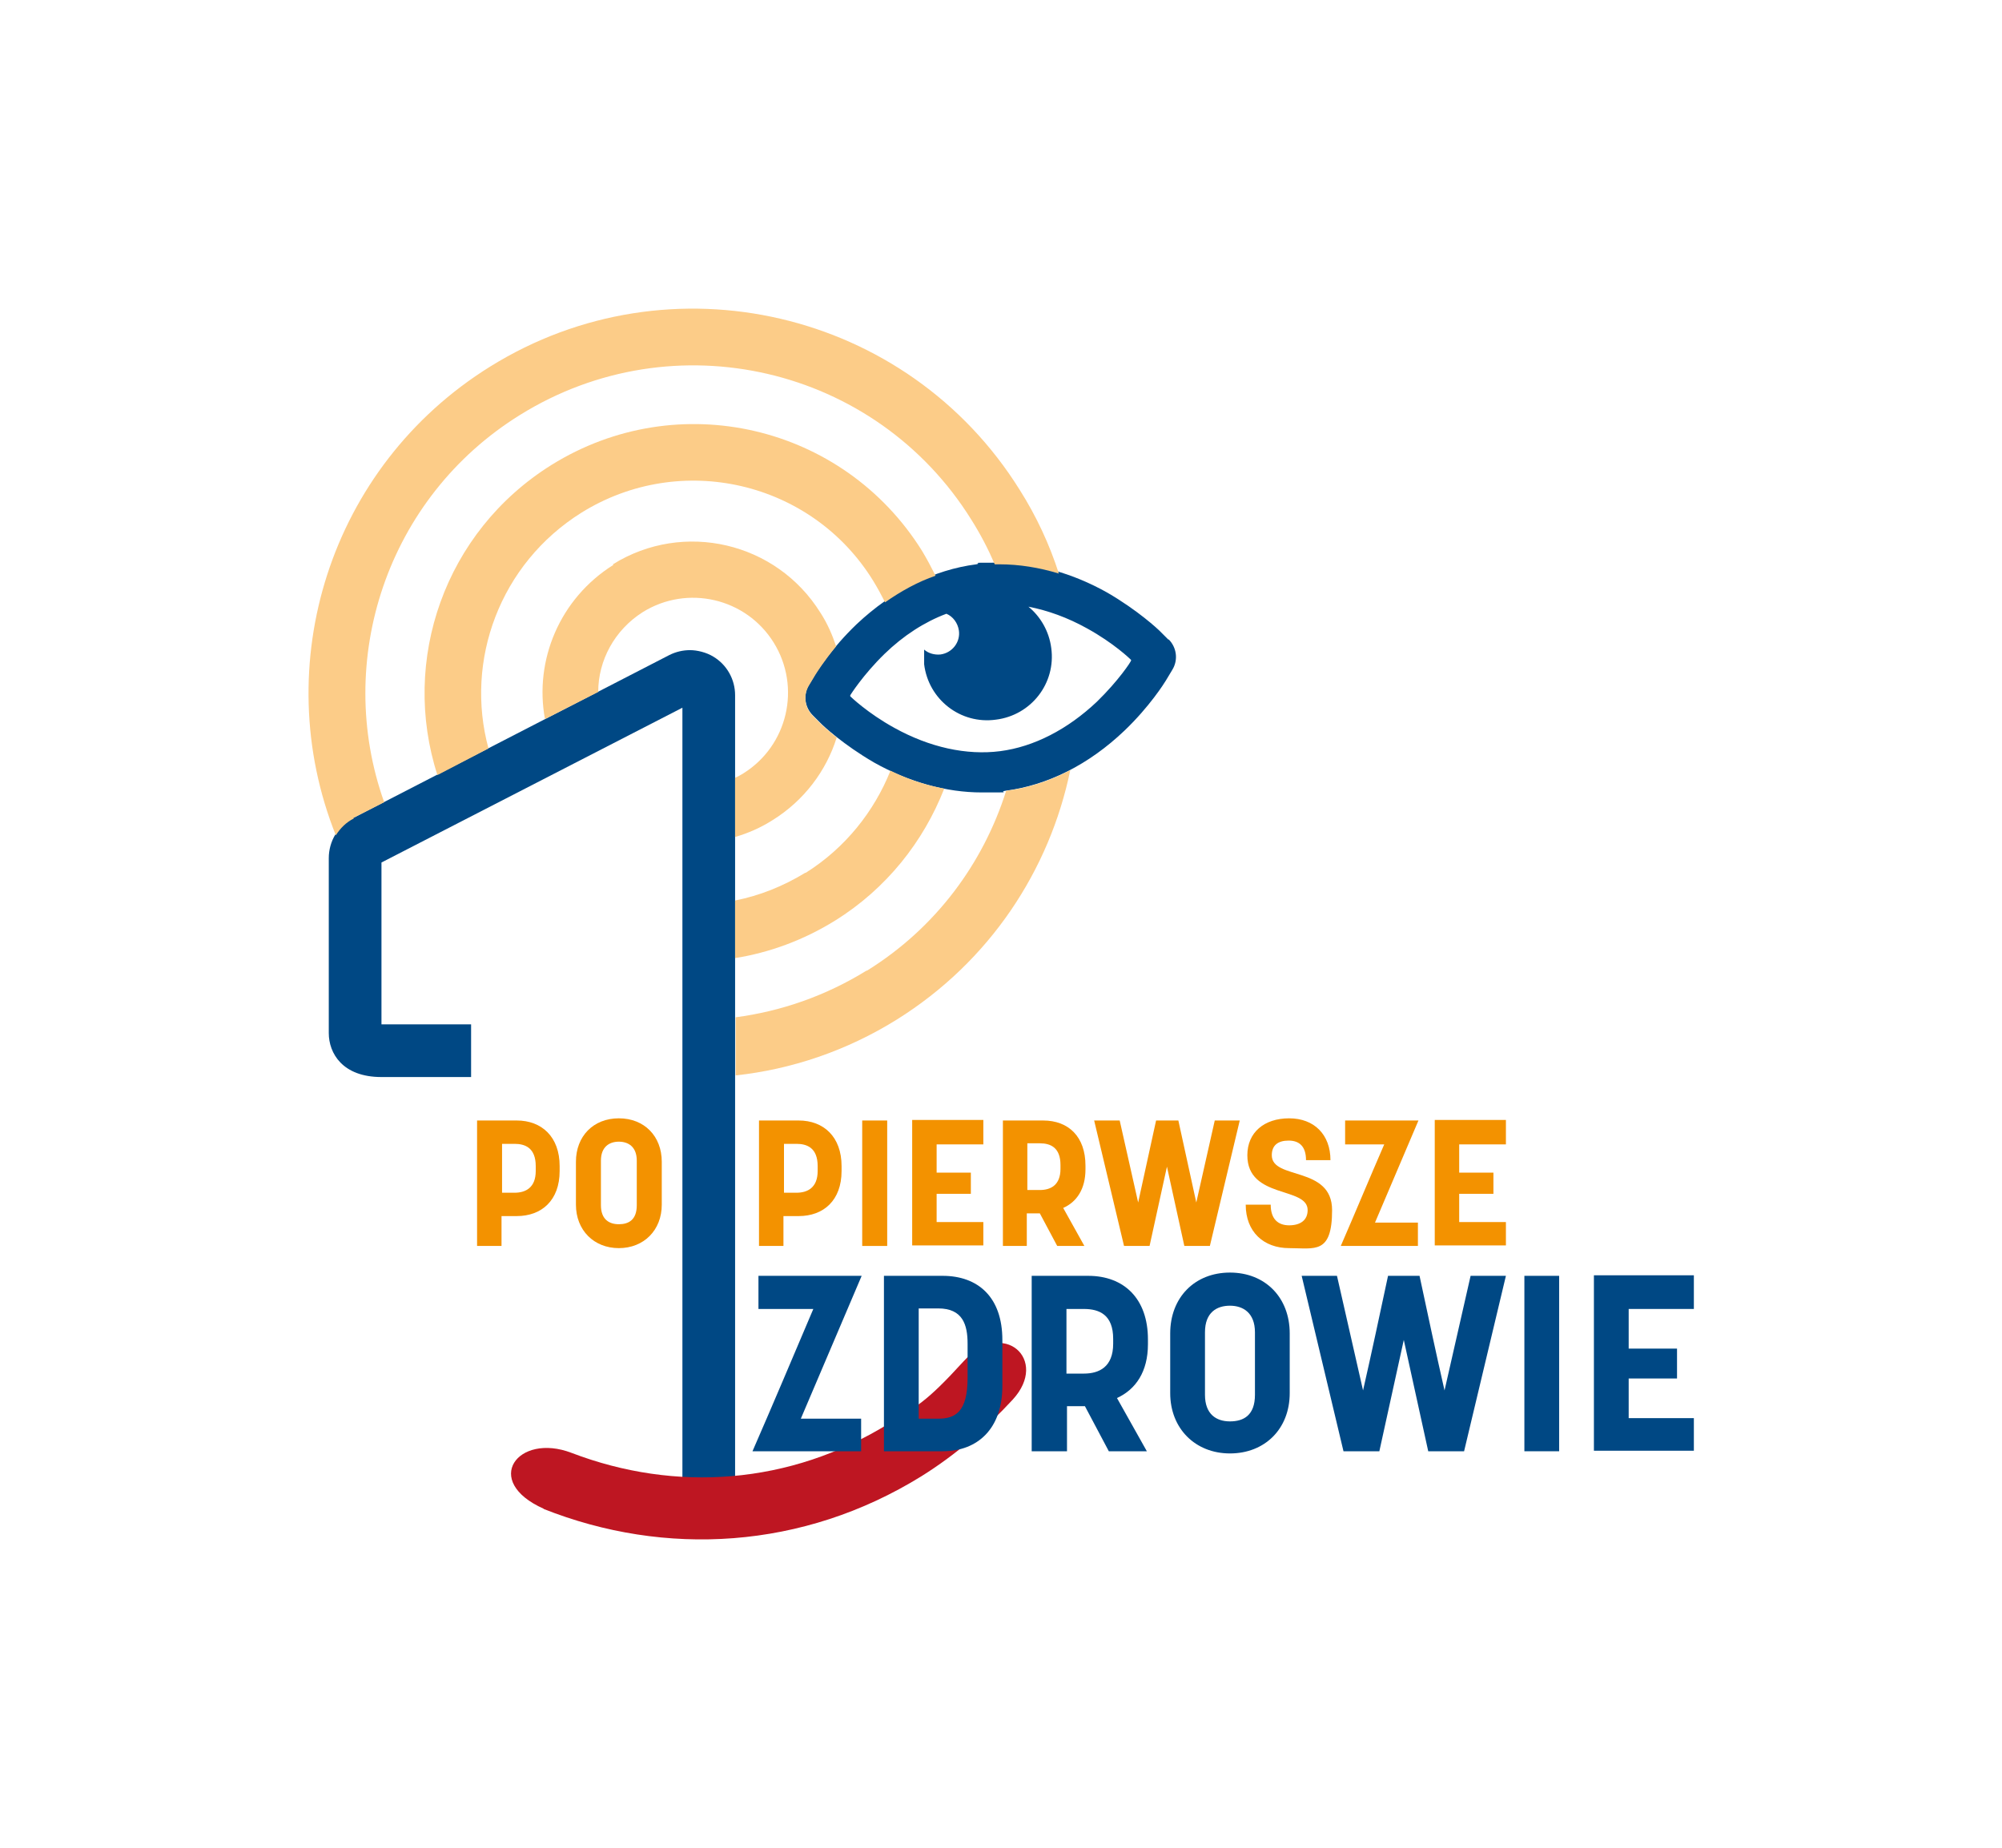 <?xml version="1.0" encoding="UTF-8"?>
<svg id="Warstwa_1" data-name="Warstwa 1" xmlns="http://www.w3.org/2000/svg" width="130mm" height="120mm" version="1.1" viewBox="0 0 368.5 340.2">
  <defs>
    <style>
      .cls-1 {
        fill: #fccc88;
      }

      .cls-1, .cls-2, .cls-3, .cls-4 {
        stroke-width: 0px;
      }

      .cls-1, .cls-3 {
        fill-rule: evenodd;
      }

      .cls-2 {
        fill: #f39200;
      }

      .cls-3 {
        fill: #be1622;
      }

      .cls-4 {
        fill: #004884;
      }
    </style>
  </defs>
  <path class="cls-4" d="M215.1,117.8l-1.7-1.7c-.2-.2-3.9-3.7-9.6-7-6.4-3.6-13.3-5.5-19.8-5.5s-2.9,0-4.3.3c-7.8,1-15.4,4.8-22,11-4.7,4.5-7.3,8.7-7.6,9.2l-1.2,2c-1.1,1.8-.8,4.1.7,5.6l1.7,1.7c.2.2,3.9,3.7,9.6,7,6.4,3.6,13.3,5.5,19.8,5.5s2.9,0,4.3-.3c7.8-1,15.4-4.8,22-11.1,4.6-4.4,7.3-8.7,7.6-9.2l1.2-2c1.1-1.8.8-4.1-.7-5.6ZM208.2,121.6c0,.2-2.3,3.7-6.3,7.6-5.4,5.1-11.6,8.3-17.8,9.1-6.2.8-13-.7-19.5-4.3-4.9-2.7-8-5.7-8.1-5.8h0c0,0,0-.2,0-.2,0,0,2.3-3.7,6.3-7.6,3.5-3.4,7.4-5.9,11.4-7.4,1.2.5,2.1,1.7,2.3,3.1.3,2.1-1.2,4.1-3.4,4.4-1.1.1-2.2-.2-3-.9,0,.9,0,1.8,0,2.7.8,6.5,6.7,11.1,13.2,10.2,6.5-.8,11.1-6.7,10.2-13.2-.4-3.1-2-5.8-4.2-7.6,3.6.7,7.2,2,10.8,4,4.9,2.7,7.9,5.6,8.1,5.8h0c0,0,0,.2,0,.2Z"/>
  <path class="cls-4" d="M125.6,279.1v-148.8l-55.4,28.5v29.8s16.5,0,16.5,0v9.7h-16.5c-7.2,0-9.7-4.4-9.7-8.1v-32.2c0-3.1,1.7-6,4.5-7.4l58.2-30c1.2-.6,2.5-.9,3.8-.9s3,.4,4.3,1.2c2.5,1.5,4,4.2,4,7.1v151.1h-9.7Z"/>
  <g>
    <path class="cls-1" d="M65,150.6l5.7-2.9c-9.3-26.1.5-56.1,25-71.3,28.3-17.6,65.5-9,83.1,19.3,1.7,2.7,3.1,5.4,4.3,8.2.3,0,.6,0,.9,0,3.6,0,7.3.6,10.9,1.7-1.7-5.3-4.1-10.5-7.2-15.4-20.7-33.2-64.4-43.3-97.5-22.7-29.6,18.4-40.9,55-28.4,86.3.8-1.3,1.9-2.4,3.3-3.1Z"/>
    <path class="cls-1" d="M159.5,178.7c-7.6,4.7-15.8,7.5-24.1,8.6v10.7c10.2-1.1,20.4-4.5,29.7-10.3,17.1-10.7,28.1-27.5,31.9-45.9-3.8,2-7.8,3.3-11.8,3.8-4.2,13.3-12.9,25.2-25.6,33.1Z"/>
    <path class="cls-1" d="M148.2,160.7c-4.1,2.5-8.4,4.2-12.9,5.1v10.6c6.3-1,12.6-3.3,18.4-6.9,9.5-5.9,16.3-14.6,20.1-24.3-3.3-.6-6.7-1.7-9.9-3.3-3,7.5-8.3,14.2-15.6,18.8Z"/>
    <path class="cls-1" d="M107,94.4c18.3-11.4,42.4-5.8,53.7,12.5.8,1.3,1.5,2.6,2.2,4,3-2.1,6.1-3.8,9.3-4.9-.8-1.6-1.6-3.1-2.5-4.6-14.5-23.2-44.9-30.3-68.2-15.8-19.7,12.3-27.8,36-21,57.1l9.4-4.9c-4.4-16.2,2.1-34,17.1-43.4Z"/>
    <path class="cls-1" d="M112.9,104c-9.9,6.2-14.6,17.6-12.6,28.4l9.8-5c0-5.8,3-11.4,8.2-14.7,8.2-5.1,19-2.6,24.1,5.6,5.1,8.2,2.6,19-5.6,24.1-.5.3-1,.6-1.5.8v10.9c2.4-.7,4.7-1.7,6.9-3.1,5.8-3.6,9.9-9.1,11.8-15.2-1.6-1.3-2.6-2.2-2.7-2.3l-1.7-1.7c-1.5-1.5-1.8-3.8-.7-5.6l1.2-2c.2-.3,1.5-2.4,3.8-5.2-.7-2.1-1.6-4.2-2.9-6.2-8.1-13-25.2-17-38.2-8.9Z"/>
  </g>
  <path class="cls-3" d="M100,277.8c22.4,8.9,47.8,7.5,69.6-6,6.4-4,11.9-8.8,16.8-14.1,6.8-7.4-1.8-15-9-7.1s-8.6,8.2-13.8,11.5c-18.2,11.3-39.3,12.7-58.4,5.4-9.9-3.8-16.6,5.2-5.1,10.3Z"/>
  <g>
    <path class="cls-2" d="M87.8,229.4v-23.1h7.3c4.6,0,7.9,3,7.9,8.4v.9c0,5.4-3.3,8.3-7.9,8.3h-2.8v5.5h-4.6ZM92.4,210.6v9h2.3c2,0,3.9-.9,3.9-4v-.9c0-3.4-2-4.1-3.9-4.1h-2.3Z"/>
    <path class="cls-2" d="M106,221.8v-7.9c0-4.7,3.2-8,7.9-8s7.9,3.3,7.9,8v7.9c0,4.7-3.3,8-7.9,8s-7.9-3.3-7.9-8ZM117.2,221.9v-8.2c0-2.6-1.6-3.5-3.3-3.5s-3.3.9-3.3,3.5v8.2c0,2.6,1.5,3.5,3.3,3.5s3.3-.8,3.3-3.5Z"/>
  </g>
  <g>
    <path class="cls-2" d="M139.7,229.4v-23.1h7.3c4.6,0,7.9,3,7.9,8.4v.9c0,5.4-3.3,8.3-7.9,8.3h-2.8v5.5h-4.6ZM144.3,210.6v9h2.3c2,0,3.9-.9,3.9-4v-.9c0-3.4-2-4.1-3.9-4.1h-2.3Z"/>
    <path class="cls-2" d="M163.3,229.4h-4.6v-23.1h4.6v23.1Z"/>
    <path class="cls-2" d="M181,210.7h-8.6v5.2h6.3v3.9h-6.3v5.2h8.6v4.3h-13.1v-23.1h13.1v4.4Z"/>
    <path class="cls-2" d="M184.6,229.4v-23.1h7.4c4.7,0,7.8,3,7.8,8.3v.7c0,3.6-1.6,6-4.1,7.1l3.9,7h-5l-3.2-6h-2.4v6h-4.6ZM189.1,210.6v8.5h2.3c2,0,3.8-.9,3.8-3.9v-.7c0-3.2-1.8-4-3.8-4h-2.3Z"/>
    <path class="cls-2" d="M201.5,206.3h4.6l3.4,15.1c1.1-5,2.2-10,3.3-15.1h4.1c1.1,5,2.2,10,3.3,15.1l3.4-15.1h4.6l-5.5,23.1h-4.7l-3.2-14.6-3.2,14.6h-4.7l-5.5-23.1Z"/>
    <path class="cls-2" d="M229.6,212.7c0-4.2,3.1-6.8,7.7-6.8s7.6,3,7.6,7.7h-4.5c0-2.5-1.2-3.6-3.2-3.6s-3.1.9-3.1,2.7c0,4.6,11.1,1.9,11.1,10.1s-3.2,7-7.9,7-8-3-8-8h4.6c0,2.7,1.4,3.8,3.4,3.8s3.4-.9,3.4-2.8c0-4.4-11.1-2-11.1-10.1Z"/>
    <path class="cls-2" d="M261,229.4h-14.2c2.7-6.2,5.3-12.5,8-18.7h-7.2v-4.4h13.5l-8,18.8h7.9v4.3Z"/>
    <path class="cls-2" d="M277.2,210.7h-8.6v5.2h6.3v3.9h-6.3v5.2h8.6v4.3h-13.1v-23.1h13.1v4.4Z"/>
  </g>
  <g>
    <path class="cls-4" d="M158.4,267.2h-19.9c3.8-8.7,7.5-17.5,11.2-26.2h-10.1v-6.1h19l-11.2,26.3h11.1v6Z"/>
    <path class="cls-4" d="M162.7,267.2v-32.3h10.8c6.5,0,11,3.9,11,11.8v8.5c0,7.8-4.5,12-11,12h-10.8ZM169.1,241v20.2h3.6c3.1,0,5.4-1.2,5.4-7.5v-6.3c0-3.5-.9-6.5-5.4-6.5h-3.6Z"/>
    <path class="cls-4" d="M189.9,267.2v-32.3h10.4c6.6,0,11,4.2,11,11.7v.9c0,5-2.2,8.3-5.7,9.9l5.5,9.8h-7l-4.4-8.3h-3.3v8.3h-6.4ZM196.3,241v11.9h3.2c2.8,0,5.4-1.2,5.4-5.5v-.9c0-4.4-2.5-5.5-5.4-5.5h-3.2Z"/>
    <path class="cls-4" d="M215.4,256.5v-11c0-6.6,4.5-11.2,11-11.2s11,4.6,11,11.2v11c0,6.6-4.6,11.1-11,11.1s-11-4.6-11-11.1ZM231,256.8v-11.5c0-3.6-2.2-4.9-4.6-4.9s-4.6,1.2-4.6,4.9v11.5c0,3.6,2.1,4.9,4.6,4.9s4.6-1.1,4.6-4.9Z"/>
    <path class="cls-4" d="M239.7,234.9h6.4l4.8,21.1c1.6-7,3.1-14.1,4.6-21.1h5.8c1.5,7,3,14.1,4.6,21.1l4.8-21.1h6.5l-7.7,32.3h-6.6l-4.5-20.5-4.5,20.5h-6.6l-7.7-32.3Z"/>
    <path class="cls-4" d="M287,267.2h-6.4v-32.3h6.4v32.3Z"/>
    <path class="cls-4" d="M311.8,241h-12v7.3h8.9v5.5h-8.9v7.3h12v6h-18.4v-32.3h18.4v6.1Z"/>
  </g>
</svg>